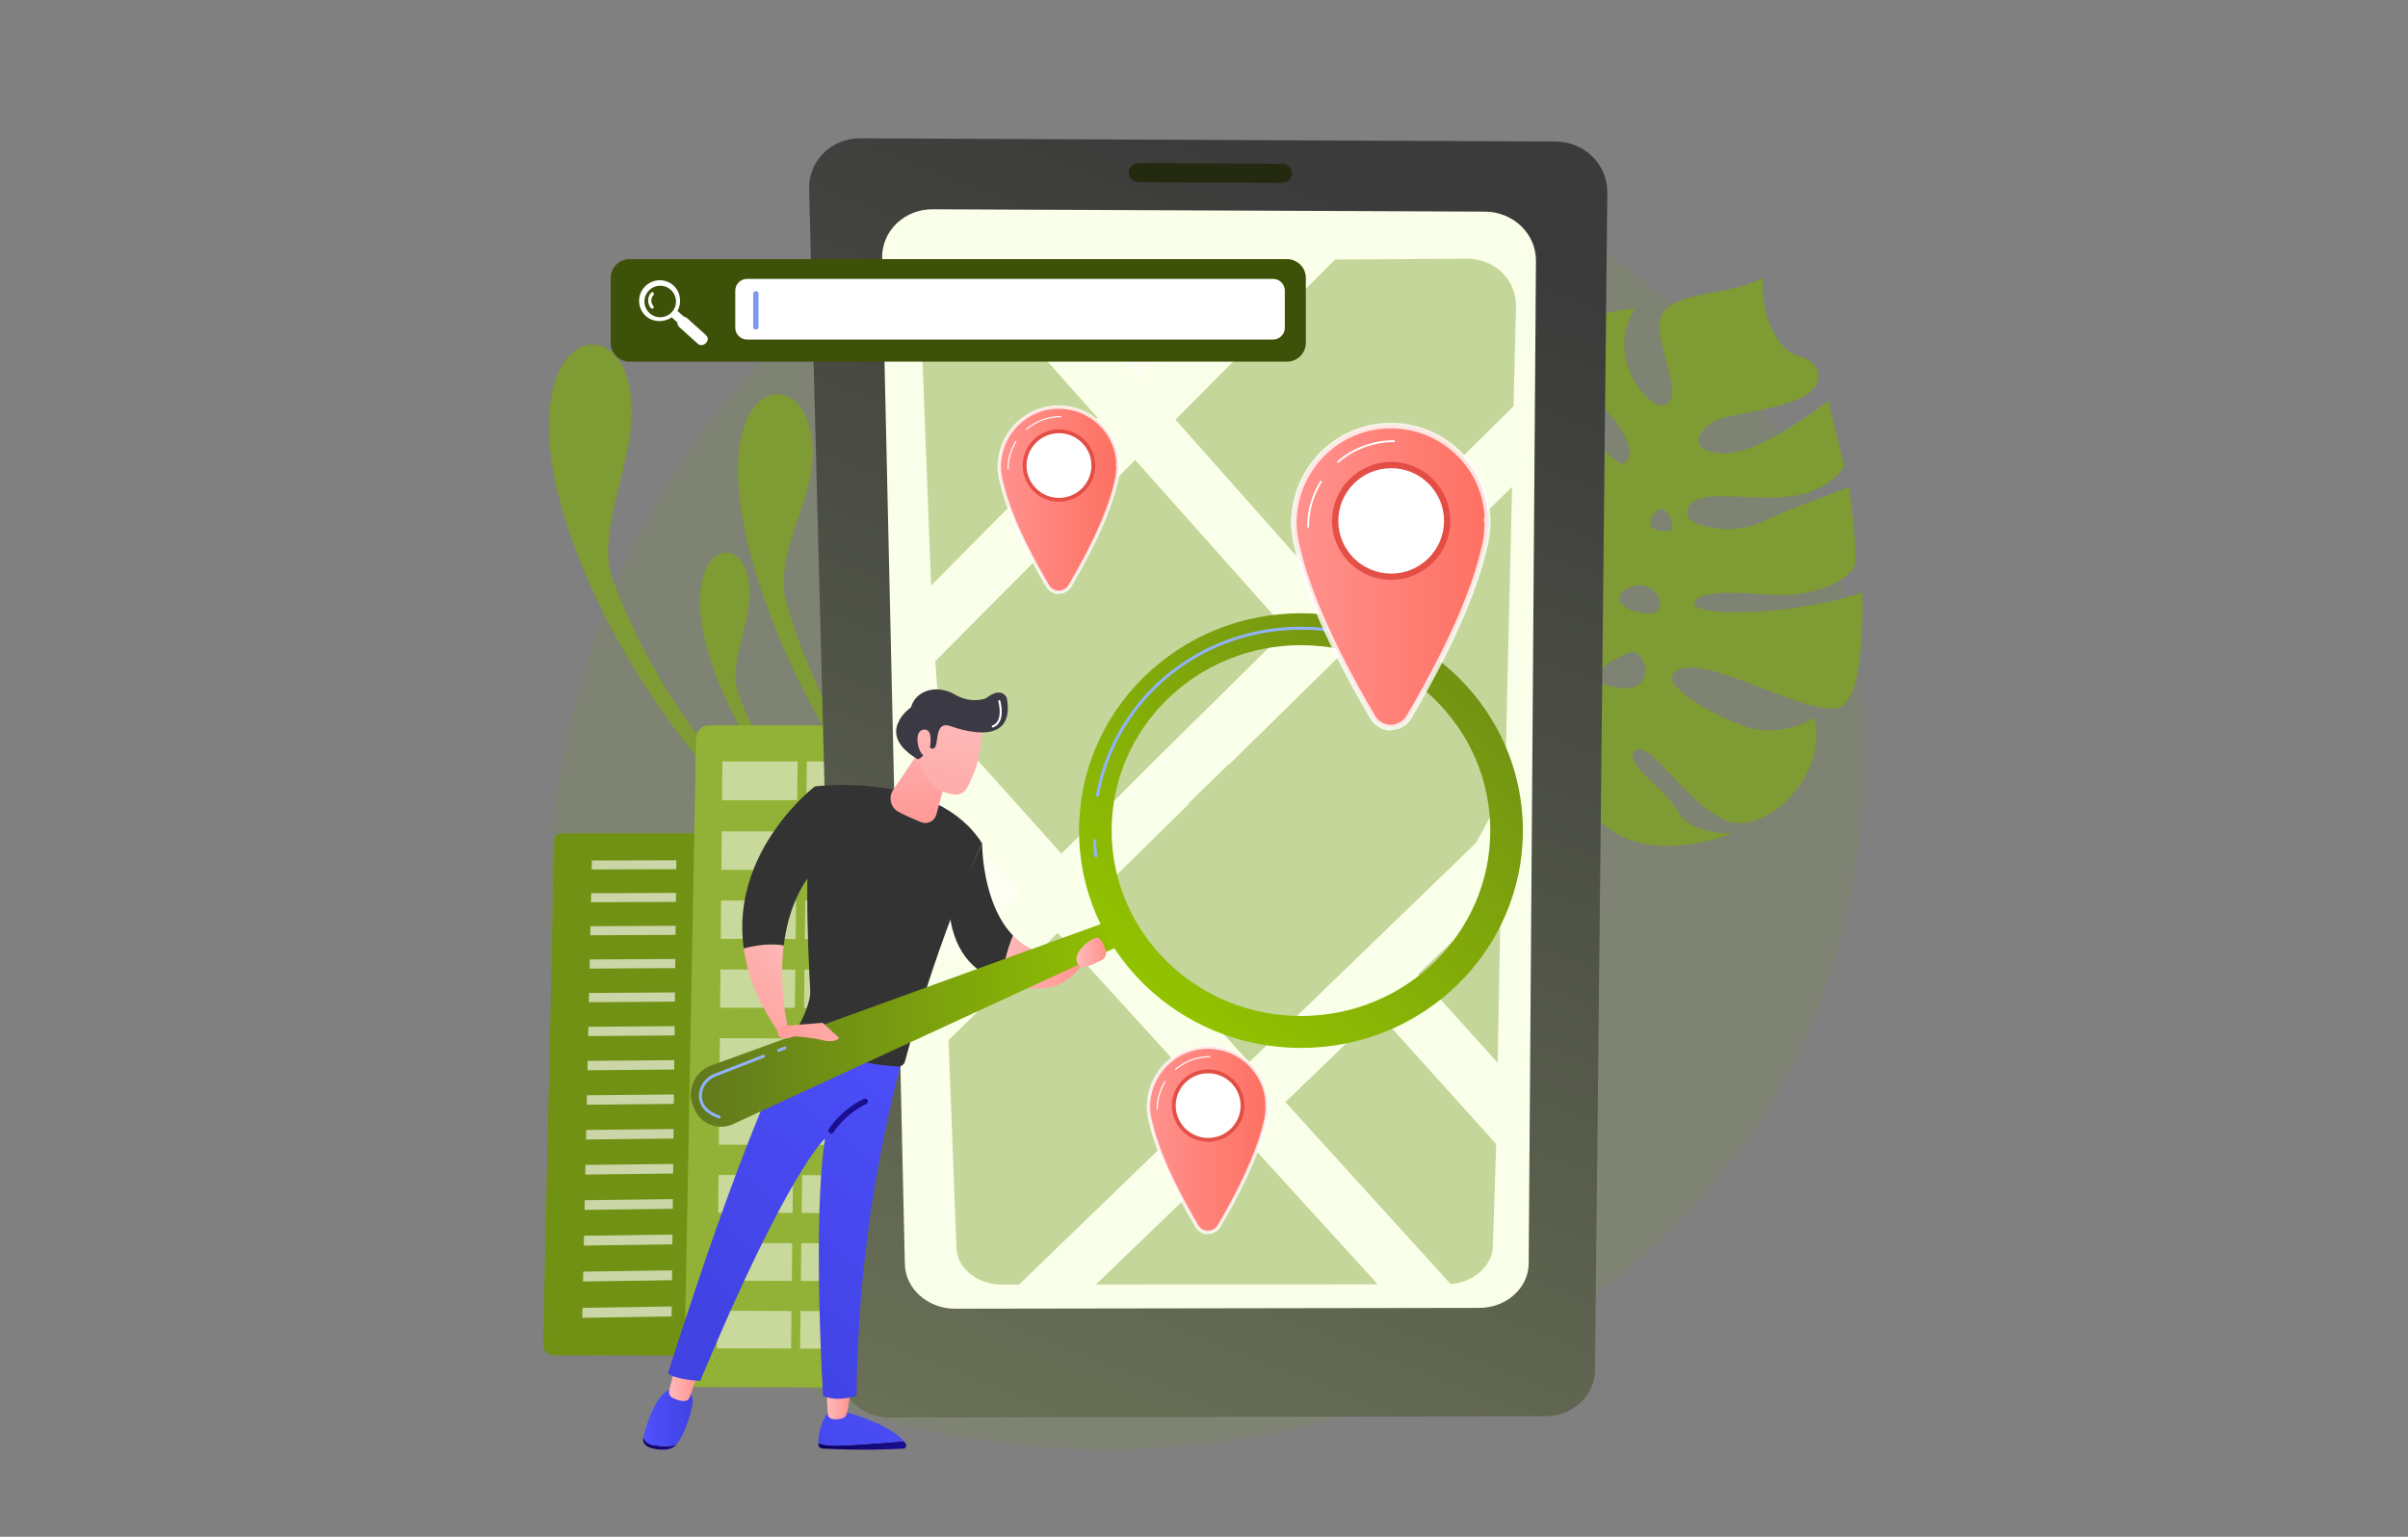 <svg width="470" height="300" viewBox="0 0 470 300" fill="none" xmlns="http://www.w3.org/2000/svg">
<rect x="0" y="0" width="470" height="300" fill="#808080" stroke="none"/>
<path d="M353.152 200.798C327.121 261.049 258.411 286.928 204.574 282.516C189.875 281.311 160.299 278.887 137.206 257.261C92.858 215.73 99.688 128.918 142.142 77.809C147.61 71.227 185.453 27.129 244.424 27.72C287.6 28.152 317.904 52.304 321.589 55.313C326.245 59.114 336.511 68.147 345.765 82.476C367.507 116.146 369.418 163.149 353.152 200.799V200.798Z" fill="#77961C" fill-opacity="0.12"/>
<path d="M108.191 163.926C108.207 163.229 108.881 162.667 109.708 162.667H159.86C160.698 162.667 161.588 163.245 161.588 163.952V262.703C161.588 263.231 161.233 263.737 160.79 264.109C160.347 264.481 159.694 264.69 159.069 264.689L108.368 264.572C107.737 264.57 107.12 264.356 106.679 263.975C106.238 263.595 105.989 263.079 106 262.548L108.191 163.926Z" fill="#719114"/>
<g opacity="0.63">
<g style="mix-blend-mode:overlay">
<path d="M136.992 169.665L153.398 169.617L153.393 167.886L137.004 167.929L136.992 169.665Z" fill="white"/>
</g>
<g style="mix-blend-mode:overlay">
<path d="M136.947 176.044L153.42 175.98L153.415 174.234L136.959 174.294L136.947 176.044Z" fill="white"/>
</g>
<g style="mix-blend-mode:overlay">
<path d="M136.902 182.475L153.444 182.396L153.437 180.636L136.915 180.711L136.902 182.475Z" fill="white"/>
</g>
<g style="mix-blend-mode:overlay">
<path d="M136.856 188.961L153.466 188.866L153.46 187.09L136.869 187.181L136.856 188.961Z" fill="white"/>
</g>
<g style="mix-blend-mode:overlay">
<path d="M136.811 195.5L153.489 195.388L153.483 193.599L136.823 193.705L136.811 195.5Z" fill="white"/>
</g>
<g style="mix-blend-mode:overlay">
<path d="M136.717 208.743L153.536 208.598L153.529 206.778L136.73 206.918L136.717 208.743Z" fill="white"/>
</g>
<g style="mix-blend-mode:overlay">
<path d="M136.573 229.03L153.607 228.833L153.601 226.967L136.587 227.159L136.573 229.03Z" fill="white"/>
</g>
<g style="mix-blend-mode:overlay">
<path d="M136.764 202.094L153.513 201.966L153.506 200.161L136.776 200.284L136.764 202.094Z" fill="white"/>
</g>
<g style="mix-blend-mode:overlay">
<path d="M136.669 215.448L153.56 215.287L153.553 213.451L136.682 213.608L136.669 215.448Z" fill="white"/>
</g>
<g style="mix-blend-mode:overlay">
<path d="M136.622 222.211L153.583 222.031L153.577 220.18L136.635 220.355L136.622 222.211Z" fill="white"/>
</g>
<g style="mix-blend-mode:overlay">
<path d="M136.525 235.908L153.632 235.693L153.625 233.811L136.539 234.02L136.525 235.908Z" fill="white"/>
</g>
<g style="mix-blend-mode:overlay">
<path d="M136.477 242.845L153.656 242.611L153.649 240.713L136.49 240.942L136.477 242.845Z" fill="white"/>
</g>
<g style="mix-blend-mode:overlay">
<path d="M136.427 249.842L153.681 249.591L153.674 247.675L136.44 247.922L136.427 249.842Z" fill="white"/>
</g>
<g style="mix-blend-mode:overlay">
<path d="M136.377 256.899L153.706 256.628L153.699 254.697L136.391 254.962L136.377 256.899Z" fill="white"/>
</g>
<g style="mix-blend-mode:overlay">
<path d="M115.483 169.728L131.991 169.68L132.01 167.942L115.519 167.986L115.483 169.728Z" fill="white"/>
</g>
<g style="mix-blend-mode:overlay">
<path d="M115.349 176.127L131.926 176.064L131.944 174.312L115.385 174.371L115.349 176.127Z" fill="white"/>
</g>
<g style="mix-blend-mode:overlay">
<path d="M115.214 182.58L131.86 182.5L131.878 180.733L115.251 180.81L115.214 182.58Z" fill="white"/>
</g>
<g style="mix-blend-mode:overlay">
<path d="M115.077 189.086L131.793 188.99L131.812 187.209L115.115 187.3L115.077 189.086Z" fill="white"/>
</g>
<g style="mix-blend-mode:overlay">
<path d="M114.94 195.646L131.726 195.534L131.745 193.739L114.978 193.846L114.94 195.646Z" fill="white"/>
</g>
<g style="mix-blend-mode:overlay">
<path d="M114.662 208.932L131.589 208.787L131.609 206.961L114.7 207.102L114.662 208.932Z" fill="white"/>
</g>
<g style="mix-blend-mode:overlay">
<path d="M114.236 229.289L131.381 229.09L131.401 227.217L114.276 227.411L114.236 229.289Z" fill="white"/>
</g>
<g style="mix-blend-mode:overlay">
<path d="M114.802 202.262L131.658 202.133L131.677 200.322L114.84 200.446L114.802 202.262Z" fill="white"/>
</g>
<g style="mix-blend-mode:overlay">
<path d="M114.522 215.661L131.521 215.498L131.54 213.656L114.56 213.815L114.522 215.661Z" fill="white"/>
</g>
<g style="mix-blend-mode:overlay">
<path d="M114.379 222.445L131.452 222.265L131.47 220.408L114.418 220.584L114.379 222.445Z" fill="white"/>
</g>
<g style="mix-blend-mode:overlay">
<path d="M114.092 236.19L131.31 235.973L131.33 234.084L114.132 234.296L114.092 236.19Z" fill="white"/>
</g>
<g style="mix-blend-mode:overlay">
<path d="M113.947 243.152L131.24 242.916L131.259 241.011L113.987 241.24L113.947 243.152Z" fill="white"/>
</g>
<g style="mix-blend-mode:overlay">
<path d="M113.8 250.172L131.167 249.919L131.187 247.998L113.84 248.245L113.8 250.172Z" fill="white"/>
</g>
<g style="mix-blend-mode:overlay">
<path d="M113.651 257.255L131.094 256.982L131.115 255.043L113.692 255.312L113.651 257.255Z" fill="white"/>
</g>
</g>
<path d="M206.648 202.823C206.648 202.823 142.682 175.136 115.364 114.574C91.612 61.918 127.208 54.868 122.934 85.181C121.674 94.116 116.739 105.115 119.552 112.934C132.232 148.182 164.858 179.042 206.648 202.823Z" fill="#7F9B33"/>
<path d="M225.382 210.092C225.382 210.092 170.393 175.434 149.633 118.195C131.582 68.429 163.439 68.161 157.967 93.85C156.353 101.423 151.377 110.185 153.426 117.458C162.663 150.24 189.775 182.493 225.382 210.091L225.382 210.092Z" fill="#7F9B33"/>
<path d="M196.239 189.1C196.239 189.1 157.915 172.512 141.549 136.227C127.318 104.679 148.645 100.455 146.084 118.616C145.329 123.97 142.372 130.559 144.058 135.244C151.655 156.362 171.202 174.851 196.24 189.1H196.239Z" fill="#7F9B33"/>
<path d="M135.861 144.099C135.887 142.727 137.001 141.6 138.367 141.6H189.988C191.371 141.6 192.731 142.787 192.731 144.177V268.42C192.731 269.088 192.347 269.73 191.876 270.202C191.404 270.674 190.706 270.938 190.04 270.937L136.068 270.79C135.396 270.788 134.739 270.515 134.269 270.033C133.799 269.551 133.535 268.885 133.547 268.21L135.861 144.1V144.099Z" fill="#91B236"/>
<g opacity="0.5">
<path d="M173.876 156.239L188.582 156.22L188.698 148.649H173.978L173.876 156.239Z" fill="white"/>
<path d="M157.393 156.236L172.084 156.216L172.184 148.649H157.479L157.393 156.236Z" fill="white"/>
<path d="M140.926 156.232L155.602 156.212L155.687 148.649H140.997L140.926 156.232Z" fill="white"/>
<path d="M173.693 169.829L188.373 169.838L188.489 162.317L173.794 162.311L173.693 169.829Z" fill="white"/>
<path d="M157.237 169.818L171.903 169.827L172.004 162.31L157.324 162.304L157.237 169.818Z" fill="white"/>
<path d="M140.8 169.807L155.45 169.816L155.535 162.303L140.87 162.296L140.8 169.807Z" fill="white"/>
<path d="M173.51 183.324L188.165 183.338L188.28 175.844L173.611 175.832L173.51 183.324Z" fill="white"/>
<path d="M157.083 183.307L171.723 183.323L171.823 175.831L157.17 175.819L157.083 183.307Z" fill="white"/>
<path d="M140.674 183.289L155.299 183.305L155.383 175.817L140.744 175.805L140.674 183.289Z" fill="white"/>
<path d="M173.328 196.772L187.956 196.793L188.072 189.324L173.429 189.307L173.328 196.772Z" fill="white"/>
<path d="M156.93 196.748L171.544 196.77L171.644 189.304L157.015 189.286L156.93 196.748Z" fill="white"/>
<path d="M140.549 196.725L155.149 196.746L155.232 189.284L140.619 189.266L140.549 196.725Z" fill="white"/>
<path d="M173.145 210.174L187.749 210.201L187.864 202.759L173.246 202.734L173.145 210.174Z" fill="white"/>
<path d="M156.776 210.143L171.365 210.17L171.465 202.731L156.862 202.707L156.776 210.143Z" fill="white"/>
<path d="M140.423 210.113L154.998 210.14L155.082 202.705L140.493 202.681L140.423 210.113Z" fill="white"/>
<path d="M172.964 223.531L187.542 223.564L187.657 216.146L173.065 216.117L172.964 223.531Z" fill="white"/>
<path d="M156.624 223.493L171.187 223.526L171.286 216.113L156.708 216.082L156.624 223.493Z" fill="white"/>
<path d="M140.298 223.456L154.848 223.489L154.931 216.079L140.368 216.049L140.298 223.456Z" fill="white"/>
<path d="M172.783 236.841L187.337 236.88L187.451 229.488L172.884 229.452L172.783 236.841Z" fill="white"/>
<path d="M156.471 236.797L171.01 236.836L171.108 229.448L156.556 229.412L156.471 236.797Z" fill="white"/>
<path d="M140.175 236.753L154.698 236.792L154.782 229.407L140.244 229.372L140.175 236.753Z" fill="white"/>
<path d="M172.603 250.105L187.131 250.149L187.245 242.783L172.703 242.742L172.603 250.105Z" fill="white"/>
<path d="M156.319 250.055L170.832 250.099L170.931 242.736L156.403 242.694L156.319 250.055Z" fill="white"/>
<path d="M140.051 250.004L154.549 250.049L154.632 242.69L140.12 242.648L140.051 250.004Z" fill="white"/>
<path d="M172.424 263.323L186.927 263.373L187.04 256.033L172.523 255.985L172.424 263.323Z" fill="white"/>
<path d="M156.167 263.267L170.657 263.317L170.754 255.979L156.251 255.932L156.167 263.267Z" fill="white"/>
<path d="M139.927 263.209L154.402 263.261L154.484 255.926L139.996 255.879L139.927 263.209Z" fill="white"/>
</g>
<path d="M330.188 98.286C334.632 93.974 352.5 101.902 359.967 91.096L356.846 78.236C356.846 78.236 343.932 88.61 336.578 88.486C329.224 88.363 330.951 83.941 335.023 82.078C339.095 80.215 352.025 79.857 354.59 74.973C354.59 74.973 356.594 71.09 351.126 69.528C345.659 67.966 343.233 58.322 344.276 54.105C344.276 54.105 342.209 55.605 335.933 56.799C329.657 57.993 323.255 58.746 323.89 64.466C324.524 70.185 328.219 77.076 325.207 78.955C322.196 80.835 312.845 69.693 319.201 60.158C319.201 60.158 309.074 61.298 307.072 63.766C305.071 66.234 305.432 72.488 311.791 78.446C318.149 84.405 319.272 89.034 317.014 90.445C314.756 91.855 298.914 71.821 304.616 64.359C304.616 64.359 288.102 73.711 286.87 75.777C285.637 77.843 291.91 87.024 297.803 91.063C303.696 95.101 305.379 102.035 304.254 104.546C303.129 107.056 299.377 98.739 295.854 96.13C292.331 93.522 283.597 77.772 283.597 77.772C283.597 77.772 283.636 80.317 278.535 84.3C273.433 88.285 267.367 97.82 270.344 100.56C273.321 103.3 289.948 113.472 293.719 118.295C297.491 123.118 299.491 127.79 296.062 126.761C292.634 125.731 287.673 119.576 282.811 116.211C277.949 112.847 264.378 105.747 264.545 101.671C264.545 101.671 254.029 115.496 262.092 129.668C262.092 129.668 269.951 133.476 278.136 132.671C286.321 131.866 289.794 131.892 291.001 134.484C292.208 137.075 286.551 137.576 281.438 137.946C276.326 138.315 264.456 139.414 261.757 136.626C261.757 136.626 275.142 157.249 290.597 150.679C305.09 144.518 305.757 142.118 305.784 141.844C305.758 142.871 305.225 173.956 338.305 162.703C338.305 162.703 330.038 163.166 327.411 158.294C324.784 153.423 316.139 148.761 319.339 146.462C322.538 144.164 332.037 161.879 340.411 160.662C348.785 159.445 356.46 149.077 354.092 140.071C354.092 140.071 347.778 144.581 339.812 141.52C331.845 138.459 321.939 132.174 328.461 130.47C334.983 128.766 354.11 140.464 359.236 137.987C364.361 135.509 363.455 115.551 363.455 115.551C363.455 115.551 360.872 117.039 350.923 118.576C340.974 120.113 329.344 119.817 330.784 117.418C332.225 115.019 339.803 115.747 346.601 116.142C353.399 116.536 361.68 113.45 362.074 109.863C362.467 106.276 360.935 95.087 360.935 95.087C360.935 95.087 348.594 99.58 343.207 102.157C337.82 104.734 325.742 102.595 330.187 98.285L330.188 98.286ZM315.81 134.253C307.723 133.026 313.46 129.18 317.894 127.416C321.261 126.076 323.896 135.479 315.81 134.253ZM321.23 119.726C315.862 119.037 314.778 116.459 317.415 115.017C323.475 111.703 326.598 120.415 321.23 119.726ZM325.151 103.728C322.216 103.542 321.147 102.707 323.089 100C325.033 97.293 328.085 103.915 325.151 103.728Z" fill="#7F9B33"/>
<path d="M311.318 267.609C311.266 272.494 306.938 276.456 301.648 276.467L173.764 276.737C168.436 276.748 164.012 272.789 163.886 267.884L157.927 36.907C157.785 31.415 162.257 26.974 167.915 27L303.661 27.629C309.275 27.655 313.779 32.12 313.722 37.588L311.318 267.609Z" fill="url(#paint0_linear_1826_11145)"/>
<path d="M299.791 50.918C299.829 45.64 295.364 41.334 289.816 41.31L182.075 40.85C176.493 40.826 172.064 45.11 172.183 50.407L176.613 246.792C176.722 251.603 181.108 255.487 186.41 255.479L288.769 255.321C294.04 255.312 298.34 251.427 298.374 246.633L299.791 50.917V50.918Z" fill="#FAFFE9"/>
<path d="M252.179 33.837C252.182 34.86 251.333 35.686 250.282 35.682L222.243 35.558C221.19 35.554 220.327 34.719 220.314 33.695C220.301 32.669 221.145 31.84 222.199 31.846L250.27 31.973C251.321 31.977 252.177 32.813 252.179 33.838V33.837Z" fill="#232A10"/>
<path d="M276.769 190.216L292.921 174.666L292.322 207.473L276.803 190.253L276.769 190.216Z" fill="#C4D69A"/>
<path d="M268.968 197.729L291.796 223.076L292.028 223.336L291.37 243.421C291.318 245.348 290.254 247.202 288.57 248.572C287.086 249.777 285.159 250.517 283.142 250.675L250.886 215.144L268.968 197.73V197.729Z" fill="#C4D69A"/>
<path d="M288.11 164.529L269.672 182.351L261.894 189.872L243.811 207.353L214.08 174.61L214.084 174.605L232.098 156.898L232.045 156.898L231.947 156.847V156.844L239.798 149.219L239.872 149.227L239.891 149.234L239.904 149.227L239.916 149.219L258.363 131.103L295.126 95.052L293.738 154.192L288.11 164.529Z" fill="#C4D69A"/>
<path d="M268.917 250.716L213.899 250.755L243.224 222.518L268.917 250.716Z" fill="#C4D69A"/>
<path d="M236.154 214.756L198.904 250.766L195.5 250.769C193.232 250.771 191.034 250.028 189.385 248.697C187.729 247.365 186.757 245.554 186.687 243.661L185.138 203.058L206.429 182.127L236.154 214.757V214.756Z" fill="#C4D69A"/>
<path opacity="0.42" d="M199.243 174.228L184.615 188.681L183.426 156.883L199.229 174.228H199.243Z" fill="white"/>
<path d="M258.991 115.252L229.428 81.915L260.576 50.665L286.285 50.504C291.759 50.47 296.035 54.671 295.901 59.924L295.412 79.309L258.99 115.251L258.991 115.252Z" fill="#C4D69A"/>
<path opacity="0.42" d="M202.036 51.029L244.807 50.763L222.095 73.643L202.036 51.029Z" fill="white"/>
<path d="M221.573 89.797L251.131 123.008L232.706 141.193L224.952 148.847L207.172 166.651L183.35 140.076V140.073L182.563 129.185L182.499 129.124L221.573 89.797Z" fill="#C4D69A"/>
<path d="M187.325 51.315L214.236 81.558L181.742 114.286L179.697 60.811C179.517 56.166 182.799 52.245 187.324 51.315H187.325Z" fill="#C4D69A"/>
<path d="M251.193 50.587H122.887C120.852 50.587 119.203 52.233 119.203 54.262V66.931C119.203 68.961 120.852 70.606 122.887 70.606H251.193C253.228 70.606 254.877 68.961 254.877 66.931V54.262C254.877 52.233 253.228 50.587 251.193 50.587Z" fill="#3E5109"/>
<path d="M131.446 55.729C129.809 54.253 127.263 54.403 125.783 56.036C124.304 57.67 124.411 60.214 126.048 61.689C127.491 62.988 129.704 62.954 131.1 61.946L132.204 62.94C132.217 63.235 132.301 63.593 132.552 63.82L136.228 67.132C136.694 67.551 137.393 67.403 137.813 66.938L137.837 66.912C138.257 66.448 138.247 65.836 137.782 65.416L134.106 62.104C133.855 61.877 133.489 61.831 133.334 61.692L132.231 60.697C133.095 59.21 132.889 57.029 131.446 55.729ZM126.797 61.139C125.534 60.001 125.435 58.058 126.576 56.798C127.717 55.539 129.665 55.441 130.928 56.578C132.191 57.716 132.289 59.66 131.149 60.919C130.008 62.179 128.059 62.277 126.797 61.139Z" fill="white"/>
<path d="M127.514 60.153C127.505 60.163 127.494 60.173 127.483 60.182C127.35 60.295 127.15 60.278 127.038 60.145C126.302 59.276 126.324 57.984 127.089 57.14C127.206 57.011 127.406 57.001 127.535 57.118C127.665 57.235 127.675 57.434 127.558 57.563C127.004 58.175 126.987 59.11 127.521 59.739C127.624 59.86 127.618 60.038 127.514 60.154V60.153Z" fill="white"/>
<path d="M248.47 54.441H145.817C144.543 54.441 143.511 55.471 143.511 56.741V63.985C143.511 65.255 144.543 66.285 145.817 66.285H248.47C249.743 66.285 250.776 65.255 250.776 63.985V56.741C250.776 55.471 249.743 54.441 248.47 54.441Z" fill="white"/>
<path d="M147.567 56.843H147.491C147.223 56.843 147.006 57.06 147.006 57.327V63.867C147.006 64.134 147.223 64.35 147.491 64.35H147.567C147.834 64.35 148.051 64.134 148.051 63.867V57.327C148.051 57.06 147.834 56.843 147.567 56.843Z" fill="#7D97F4"/>
<path d="M214.869 99.109C219.404 94.585 219.404 87.251 214.869 82.727C210.334 78.204 202.981 78.204 198.446 82.727C193.911 87.251 193.911 94.585 198.446 99.109C202.981 103.632 210.334 103.632 214.869 99.109Z" fill="url(#paint1_linear_1826_11145)"/>
<path d="M218.249 90.297H195.045C195.045 90.297 194.12 96.726 204.485 114.336C204.937 115.105 205.763 115.563 206.657 115.564C207.55 115.564 208.377 115.113 208.829 114.344C219.193 96.734 218.249 90.297 218.249 90.297Z" fill="url(#paint2_linear_1826_11145)"/>
<path opacity="0.8" d="M206.653 115.939V116.004H206.657C205.646 116.004 204.703 115.449 204.194 114.587C198.136 104.294 195.917 97.784 195.121 94.143C194.894 93.305 194.764 92.484 194.723 91.642C194.653 90.781 194.706 90.418 194.712 90.38L194.743 90.194C195.211 83.972 200.403 79.129 206.658 79.129C212.913 79.129 218.233 84.04 218.588 90.312C218.597 90.394 218.614 90.602 218.607 90.95V90.993C218.607 92.131 218.446 93.258 218.129 94.343C217.306 97.981 215.073 104.426 209.118 114.546C208.607 115.415 207.698 115.94 206.653 115.94V115.939ZM195.362 90.818C195.359 90.991 195.365 91.239 195.395 91.613C195.434 92.409 195.557 93.178 195.773 93.972L195.777 93.985C196.56 97.578 198.757 104.005 204.775 114.229C205.162 114.887 205.881 115.296 206.654 115.296L206.652 115.631V115.295C207.349 115.295 208.145 114.883 208.535 114.219C214.453 104.165 216.661 97.774 217.471 94.184L217.477 94.164C217.778 93.137 217.864 92.071 217.864 90.993L217.796 90.946V90.942C217.796 90.607 217.853 90.425 217.847 90.378L217.88 90.358C217.55 84.438 212.622 79.801 206.639 79.801C200.656 79.801 195.731 84.504 195.391 90.476L195.381 90.818H195.36H195.362Z" fill="white"/>
<path d="M211.438 95.61C214.056 92.998 214.056 88.763 211.438 86.151C208.819 83.539 204.573 83.539 201.955 86.151C199.336 88.763 199.336 92.998 201.955 95.61C204.573 98.222 208.819 98.222 211.438 95.61Z" fill="white"/>
<path d="M206.696 97.942C202.793 97.942 199.616 94.774 199.616 90.88C199.616 86.985 202.792 83.817 206.696 83.817C210.601 83.817 213.776 86.985 213.776 90.88C213.776 94.774 210.601 97.942 206.696 97.942ZM206.696 84.566C203.206 84.566 200.365 87.398 200.365 90.881C200.365 94.363 203.205 97.196 206.696 97.196C210.187 97.196 213.027 94.363 213.027 90.881C213.027 87.398 210.187 84.566 206.696 84.566Z" fill="url(#paint3_linear_1826_11145)"/>
<path d="M200.335 83.917C200.303 83.917 200.272 83.904 200.249 83.878C200.209 83.831 200.214 83.76 200.261 83.72C202.145 82.106 204.552 81.218 207.038 81.218C207.101 81.218 207.151 81.268 207.151 81.33C207.151 81.392 207.101 81.442 207.038 81.442C204.606 81.442 202.251 82.312 200.408 83.891C200.387 83.909 200.361 83.918 200.335 83.918V83.917Z" fill="white"/>
<path d="M196.744 91.71C196.682 91.71 196.631 91.659 196.631 91.597C196.631 89.66 197.169 87.771 198.188 86.133C198.221 86.08 198.29 86.064 198.343 86.097C198.396 86.129 198.411 86.199 198.379 86.251C197.382 87.853 196.856 89.702 196.856 91.597C196.856 91.659 196.805 91.71 196.743 91.71H196.744Z" fill="white"/>
<path d="M243.987 224.06C248.522 219.536 248.522 212.202 243.987 207.678C239.452 203.155 232.099 203.155 227.564 207.678C223.028 212.202 223.028 219.536 227.564 224.06C232.099 228.583 239.452 228.583 243.987 224.06Z" fill="url(#paint4_linear_1826_11145)"/>
<path d="M247.367 215.248H224.163C224.163 215.248 223.238 221.677 233.603 239.287C234.055 240.055 234.881 240.514 235.775 240.515C236.668 240.515 237.495 240.064 237.948 239.295C248.311 221.684 247.367 215.248 247.367 215.248Z" fill="url(#paint5_linear_1826_11145)"/>
<path opacity="0.8" d="M235.77 240.891V240.956H235.774C234.763 240.956 233.82 240.401 233.312 239.538C227.253 229.245 225.034 222.736 224.238 219.095C224.011 218.257 223.881 217.435 223.84 216.594C223.77 215.732 223.823 215.369 223.83 215.331L223.86 215.146C224.328 208.923 229.52 204.081 235.776 204.081C242.032 204.081 247.351 208.992 247.706 215.263C247.715 215.345 247.732 215.554 247.725 215.902V215.945C247.725 217.083 247.564 218.209 247.247 219.294C246.425 222.933 244.191 229.378 238.236 239.498C237.725 240.366 236.816 240.892 235.771 240.892L235.77 240.891ZM224.479 215.769C224.476 215.943 224.482 216.191 224.513 216.565C224.551 217.361 224.675 218.13 224.89 218.924L224.894 218.937C225.678 222.53 227.875 228.957 233.892 239.181C234.279 239.839 234.998 240.248 235.771 240.248L235.769 240.584V240.248C236.466 240.248 237.262 239.835 237.653 239.172C243.57 229.117 245.778 222.727 246.588 219.137L246.594 219.116C246.895 218.09 246.981 217.023 246.981 215.946L246.913 215.898V215.895C246.913 215.56 246.97 215.378 246.964 215.33L246.997 215.311C246.667 209.391 241.739 204.754 235.756 204.754C229.773 204.754 224.849 209.457 224.508 215.429L224.499 215.77H224.477L224.479 215.769Z" fill="white"/>
<path d="M240.554 220.56C243.172 217.948 243.172 213.714 240.554 211.102C237.935 208.49 233.69 208.49 231.071 211.102C228.452 213.714 228.452 217.948 231.071 220.56C233.69 223.172 237.935 223.172 240.554 220.56Z" fill="white"/>
<path d="M235.813 222.894C231.909 222.894 228.732 219.726 228.732 215.831C228.732 211.937 231.908 208.769 235.813 208.769C239.717 208.769 242.893 211.937 242.893 215.831C242.893 219.726 239.717 222.894 235.813 222.894ZM235.813 209.517C232.322 209.517 229.481 212.35 229.481 215.832C229.481 219.315 232.321 222.147 235.813 222.147C239.304 222.147 242.144 219.315 242.144 215.832C242.144 212.35 239.304 209.517 235.813 209.517Z" fill="url(#paint6_linear_1826_11145)"/>
<path d="M229.452 208.868C229.42 208.868 229.389 208.855 229.366 208.829C229.326 208.781 229.331 208.711 229.379 208.671C231.262 207.057 233.669 206.168 236.155 206.168C236.218 206.168 236.268 206.219 236.268 206.281C236.268 206.343 236.218 206.393 236.155 206.393C233.723 206.393 231.368 207.263 229.526 208.842C229.504 208.86 229.478 208.868 229.452 208.868V208.868Z" fill="white"/>
<path d="M225.861 216.661C225.799 216.661 225.749 216.611 225.749 216.548C225.749 214.611 226.287 212.722 227.305 211.084C227.338 211.031 227.408 211.016 227.46 211.048C227.513 211.081 227.529 211.15 227.496 211.202C226.499 212.804 225.973 214.653 225.973 216.548C225.973 216.611 225.923 216.661 225.86 216.661H225.861Z" fill="white"/>
<path d="M176.41 281.344C173.469 281.598 168.366 282.01 164.344 282.186C161.925 282.292 160.533 282.056 159.731 281.736C159.732 281.826 159.735 281.911 159.738 281.99C159.757 282.413 160.101 282.75 160.529 282.775C168.131 283.198 174.176 282.921 176.329 282.79C176.773 282.763 177.039 282.281 176.812 281.902C176.698 281.713 176.559 281.527 176.411 281.344H176.41Z" fill="url(#paint7_linear_1826_11145)"/>
<path d="M164.344 282.186C168.366 282.01 173.469 281.598 176.41 281.344C173.519 277.807 164.344 275.423 164.344 275.423H161.752C159.97 277.985 159.711 280.426 159.731 281.736C160.533 282.056 161.925 282.293 164.344 282.186Z" fill="url(#paint8_linear_1826_11145)"/>
<path d="M161.316 271.203L161.559 275.989C161.585 276.507 161.974 276.943 162.495 277.018C163.012 277.092 163.706 277.101 164.442 276.857C164.894 276.707 165.23 276.326 165.313 275.863L166.152 271.204H161.317L161.316 271.203Z" fill="url(#paint9_linear_1826_11145)"/>
<path d="M127.657 282.15C126.382 281.973 125.805 281.312 125.563 280.606C125.561 280.612 125.56 280.619 125.558 280.625C125.37 281.37 125.806 282.142 126.675 282.509C127.725 282.952 128.875 283.028 129.767 282.991C130.724 282.952 131.603 282.557 132.085 281.925L132.092 281.916C131.132 282.39 129.784 282.446 127.657 282.149V282.15Z" fill="url(#paint10_linear_1826_11145)"/>
<path d="M133.668 271.172H131.53C128.275 271.105 126.231 277.954 125.562 280.607C125.804 281.313 126.381 281.974 127.656 282.151C129.782 282.447 131.13 282.391 132.091 281.917C133.85 279.609 134.722 276.228 135.141 274.255C135.617 272.011 133.667 271.173 133.667 271.173L133.668 271.172Z" fill="url(#paint11_linear_1826_11145)"/>
<path d="M131.806 266.729L130.619 271.437C130.474 272.014 130.751 272.611 131.286 272.884C131.949 273.224 132.884 273.581 133.743 273.478C134.147 273.429 134.483 273.145 134.616 272.766L136.358 267.812L131.805 266.727L131.806 266.729Z" fill="url(#paint12_linear_1826_11145)"/>
<path d="M130.39 268.089C131.866 269.396 136.669 269.568 136.669 269.568C153.968 228.155 161.044 222.271 161.044 222.271C158.546 237.902 160.641 272.508 160.641 272.508C163.496 273.765 167.176 272.508 167.176 272.508C167.408 246.917 171.351 224.6 176.009 207.006C164.317 206.744 158.1 202.753 156.069 201.151C146.323 216.824 130.389 268.089 130.389 268.089H130.39Z" fill="url(#paint13_linear_1826_11145)"/>
<path d="M159.039 153.525C156.826 164.536 157.619 184.243 158.14 193.232C158.286 195.758 156.518 199.261 155.089 201.65C154.865 202.025 155.003 202.505 155.392 202.705C157.785 203.932 165.891 207.733 175.286 208.206C175.912 208.237 176.471 207.811 176.634 207.207C183.603 181.252 191.698 164.667 191.698 164.667C182.761 150.433 159.039 153.525 159.039 153.525Z" fill="#333333"/>
<path d="M162.225 221.291C162.126 221.291 162.026 221.265 161.937 221.21C161.676 221.05 161.594 220.711 161.752 220.452C161.845 220.298 164.083 216.692 168.611 214.512C168.886 214.38 169.217 214.495 169.351 214.769C169.484 215.044 169.368 215.375 169.092 215.507C164.87 217.539 162.719 220.992 162.697 221.026C162.593 221.197 162.411 221.291 162.224 221.291H162.225Z" fill="url(#paint14_linear_1826_11145)"/>
<path d="M145.159 185.125C145.87 190.254 147.97 195.849 152.171 201.792L153.768 200.493C153.768 200.493 151.924 193.032 152.972 184.564C150.381 184.06 147.319 184.58 145.158 185.125H145.159Z" fill="url(#paint15_linear_1826_11145)"/>
<path d="M161.512 167.111L159.04 153.525C159.04 153.525 142.524 166.118 145.159 185.125C147.32 184.58 150.381 184.06 152.973 184.565C153.728 178.465 155.983 171.843 161.513 167.111H161.512Z" fill="#333333"/>
<path d="M191.699 164.667L185.324 178.361C186.355 186.629 190.807 190.203 195.608 191.575C195.907 187.807 196.862 184.762 197.749 182.657C191.614 176.339 191.699 164.667 191.699 164.667Z" fill="#333333"/>
<path d="M197.749 182.657C196.862 184.763 195.908 187.808 195.608 191.575C208.417 196.532 211.806 186.918 211.806 186.918L209.439 186.502C204.093 187.063 200.359 185.344 197.749 182.657Z" fill="url(#paint16_linear_1826_11145)"/>
<path d="M185.825 147.761L182.748 159.045C182.402 160.313 181.027 160.993 179.805 160.506C178.485 159.98 176.81 159.261 175.369 158.486C173.83 157.657 173.349 155.683 174.323 154.234L180.721 144.717L185.826 147.761H185.825Z" fill="url(#paint17_linear_1826_11145)"/>
<path d="M217.677 179.367L138.815 207.997C135.508 209.198 133.927 212.954 135.384 216.15L135.623 216.674C136.912 219.502 140.262 220.742 143.089 219.438L219.663 184.104L217.677 179.367Z" fill="url(#paint18_linear_1826_11145)"/>
<path d="M253.925 119.717C230.001 119.717 210.606 138.713 210.606 162.146C210.606 185.579 230 204.575 253.925 204.575C277.849 204.575 297.243 185.579 297.243 162.146C297.243 138.713 277.849 119.717 253.925 119.717ZM253.925 198.341C233.514 198.341 216.97 182.136 216.97 162.145C216.97 142.155 233.515 125.949 253.925 125.949C274.334 125.949 290.879 142.155 290.879 162.145C290.879 182.136 274.334 198.341 253.925 198.341Z" fill="url(#paint19_linear_1826_11145)"/>
<path d="M213.9 167.402C213.756 167.402 213.63 167.295 213.612 167.148C213.483 166.143 213.392 165.119 213.342 164.106C213.333 163.945 213.457 163.81 213.618 163.801C213.775 163.788 213.915 163.917 213.922 164.077C213.973 165.076 214.062 166.084 214.188 167.074C214.209 167.233 214.095 167.378 213.936 167.399C213.924 167.401 213.911 167.401 213.899 167.401L213.9 167.402ZM214.198 155.538C214.181 155.538 214.163 155.536 214.146 155.533C213.987 155.504 213.882 155.354 213.91 155.196C214.401 152.468 215.187 149.784 216.247 147.22C222.491 132.108 237.28 122.344 253.924 122.344C261.684 122.344 269.228 124.495 275.742 128.563C275.877 128.648 275.919 128.827 275.834 128.963C275.749 129.098 275.57 129.14 275.433 129.055C269.013 125.044 261.575 122.924 253.925 122.924C237.518 122.924 222.94 132.547 216.786 147.44C215.742 149.966 214.966 152.61 214.483 155.298C214.458 155.439 214.336 155.538 214.198 155.538Z" fill="#91B3FA"/>
<path d="M153.109 200.268L160.565 199.662L163.793 202.63C163.793 202.63 163.03 203.683 160.642 203.077C158.254 202.472 154.982 202.324 154.982 202.324C154.982 202.324 151.686 203.806 151.646 201.033L153.11 200.267L153.109 200.268Z" fill="url(#paint20_linear_1826_11145)"/>
<path d="M210.856 188.677C211.501 189.179 213.71 188.13 215.061 187.405C215.72 187.052 216.039 186.283 215.813 185.572C215.487 184.549 214.946 183.229 214.278 183.062C213.169 182.785 208.199 186.606 210.856 188.677Z" fill="url(#paint21_linear_1826_11145)"/>
<path d="M140.371 218.337C140.34 218.337 140.308 218.331 140.276 218.321C137.194 217.258 136.479 215.443 136.421 214.107C136.336 212.155 137.566 210.344 139.48 209.598L148.949 205.915C149.099 205.857 149.267 205.931 149.326 206.081C149.384 206.23 149.31 206.398 149.16 206.457L139.691 210.14C138.009 210.794 136.928 212.378 137.003 214.082C137.075 215.763 138.24 217.005 140.466 217.773C140.619 217.825 140.699 217.991 140.647 218.142C140.605 218.262 140.492 218.337 140.371 218.337Z" fill="#91B3FA"/>
<path d="M151.973 205.341C151.857 205.341 151.747 205.272 151.702 205.157C151.644 205.007 151.718 204.839 151.868 204.781L153.095 204.304C153.246 204.245 153.414 204.319 153.472 204.469C153.531 204.618 153.456 204.786 153.306 204.845L152.079 205.322C152.045 205.336 152.008 205.341 151.973 205.341Z" fill="#91B3FA"/>
<path d="M191.912 141.164C191.912 141.164 191.449 147.829 190.137 150.784C188.825 153.739 188.478 155.913 184.926 154.836C181.373 153.76 179.476 150.709 179.453 147.089C179.453 147.089 179.38 141.492 180.825 139.951C182.271 138.409 191.912 141.164 191.912 141.164Z" fill="url(#paint22_linear_1826_11145)"/>
<path d="M181.137 145.648C181.137 145.648 182.391 147.051 182.75 145.192C183.109 143.332 183.023 140.875 185.576 141.77C188.128 142.666 198.261 145.806 196.505 136.215C196.505 136.215 195.533 133.862 192.455 136.318C192.455 136.318 189.675 137.519 186.296 135.551C182.917 133.582 178.759 134.686 177.814 138.076C177.814 138.076 170.488 143.131 179.133 148.219C179.133 148.219 180.317 148.072 181.136 145.648H181.137Z" fill="#3A3944"/>
<path d="M181.45 146.173C181.45 146.173 182.347 142.221 180.308 142.421C178.27 142.62 179.102 146.747 180.271 147.506L181.45 146.173Z" fill="url(#paint23_linear_1826_11145)"/>
<path d="M193.676 142.003C193.723 142.027 193.78 142.031 193.834 142.011C196.429 141.031 195.285 136.978 195.236 136.807C195.205 136.701 195.095 136.642 194.99 136.675C194.885 136.708 194.824 136.821 194.855 136.927C194.866 136.965 195.945 140.789 193.702 141.636C193.599 141.675 193.545 141.791 193.581 141.894C193.599 141.943 193.633 141.981 193.676 142.003Z" fill="white"/>
<path d="M284.856 115.097C292.247 107.724 292.247 95.771 284.856 88.398C277.465 81.026 265.481 81.026 258.089 88.398C250.698 95.771 250.698 107.724 258.089 115.097C265.481 122.469 277.465 122.469 284.856 115.097Z" fill="url(#paint24_linear_1826_11145)"/>
<path d="M290.365 100.735H252.546C252.546 100.735 251.039 111.214 267.931 139.915C268.668 141.167 270.014 141.915 271.471 141.916C272.926 141.916 274.275 141.181 275.012 139.929C291.902 111.225 290.365 100.735 290.365 100.735Z" fill="url(#paint25_linear_1826_11145)"/>
<path opacity="0.8" d="M271.464 142.527V142.633H271.47C269.823 142.633 268.285 141.729 267.457 140.323C257.583 123.547 253.965 112.939 252.669 107.003C252.299 105.638 252.087 104.299 252.02 102.927C251.906 101.523 251.993 100.931 252.004 100.869L252.053 100.567C252.816 90.426 261.277 82.534 271.472 82.534C281.667 82.534 290.339 90.539 290.916 100.759C290.931 100.893 290.958 101.233 290.948 101.8V101.87C290.948 103.724 290.686 105.561 290.168 107.329C288.827 113.26 285.187 123.763 275.481 140.256C274.649 141.672 273.167 142.527 271.464 142.527ZM253.063 101.585C253.059 101.868 253.067 102.272 253.117 102.88V102.878C253.182 104.179 253.383 105.43 253.734 106.726L253.741 106.747C255.017 112.602 258.598 123.077 268.406 139.741C269.038 140.814 270.208 141.479 271.467 141.479L271.465 142.026V141.478C272.601 141.478 273.899 140.806 274.535 139.723C284.178 123.336 287.778 112.921 289.099 107.07L289.109 107.037C289.6 105.363 289.741 103.625 289.741 101.87L289.63 101.792V101.786C289.63 101.239 289.723 100.944 289.714 100.866L289.766 100.835C289.229 91.186 281.197 83.629 271.446 83.629C261.695 83.629 253.669 91.293 253.115 101.026L253.099 101.584H253.063V101.585Z" fill="white"/>
<path d="M279.262 109.394C283.53 105.137 283.53 98.235 279.262 93.978C274.994 89.721 268.074 89.721 263.806 93.978C259.538 98.235 259.538 105.137 263.806 109.394C268.074 113.652 274.994 113.652 279.262 109.394Z" fill="white"/>
<path d="M271.534 113.196C265.171 113.196 259.995 108.033 259.995 101.686C259.995 95.339 265.171 90.176 271.534 90.176C277.897 90.176 283.073 95.339 283.073 101.686C283.073 108.033 277.897 113.196 271.534 113.196ZM271.534 91.394C265.845 91.394 261.216 96.011 261.216 101.686C261.216 107.361 265.845 111.977 271.534 111.977C277.223 111.977 281.853 107.361 281.853 101.686C281.853 96.011 277.224 91.394 271.534 91.394Z" fill="url(#paint26_linear_1826_11145)"/>
<path d="M261.167 90.336C261.116 90.336 261.065 90.315 261.029 90.272C260.962 90.196 260.972 90.08 261.048 90.014C264.118 87.384 268.041 85.936 272.092 85.936C272.194 85.936 272.276 86.018 272.276 86.119C272.276 86.22 272.194 86.302 272.092 86.302C268.127 86.302 264.29 87.719 261.286 90.292C261.252 90.322 261.209 90.336 261.167 90.336Z" fill="white"/>
<path d="M255.315 103.037C255.213 103.037 255.131 102.956 255.131 102.854C255.131 99.698 256.009 96.618 257.669 93.949C257.722 93.863 257.835 93.837 257.921 93.889C258.007 93.942 258.034 94.056 257.981 94.141C256.357 96.752 255.498 99.765 255.498 102.854C255.498 102.955 255.416 103.036 255.315 103.036V103.037Z" fill="white"/>
<defs>
<linearGradient id="paint0_linear_1826_11145" x1="49.122" y1="626.664" x2="275.75" y2="43.753" gradientUnits="userSpaceOnUse">
<stop stop-color="#ADBE7E"/>
<stop offset="1" stop-color="#3B3B3B"/>
</linearGradient>
<linearGradient id="paint1_linear_1826_11145" x1="195.045" y1="90.918" x2="218.27" y2="90.918" gradientUnits="userSpaceOnUse">
<stop stop-color="#FF928E"/>
<stop offset="1" stop-color="#FE7062"/>
</linearGradient>
<linearGradient id="paint2_linear_1826_11145" x1="195.024" y1="102.93" x2="218.272" y2="102.93" gradientUnits="userSpaceOnUse">
<stop stop-color="#FF928E"/>
<stop offset="1" stop-color="#FE7062"/>
</linearGradient>
<linearGradient id="paint3_linear_1826_11145" x1="229.219" y1="72.898" x2="151.705" y2="135.101" gradientUnits="userSpaceOnUse">
<stop stop-color="#E1473D"/>
<stop offset="1" stop-color="#E9605A"/>
</linearGradient>
<linearGradient id="paint4_linear_1826_11145" x1="224.162" y1="215.869" x2="247.387" y2="215.869" gradientUnits="userSpaceOnUse">
<stop stop-color="#FF928E"/>
<stop offset="1" stop-color="#FE7062"/>
</linearGradient>
<linearGradient id="paint5_linear_1826_11145" x1="224.141" y1="227.882" x2="247.39" y2="227.882" gradientUnits="userSpaceOnUse">
<stop stop-color="#FF928E"/>
<stop offset="1" stop-color="#FE7062"/>
</linearGradient>
<linearGradient id="paint6_linear_1826_11145" x1="258.336" y1="197.848" x2="180.822" y2="260.053" gradientUnits="userSpaceOnUse">
<stop stop-color="#E1473D"/>
<stop offset="1" stop-color="#E9605A"/>
</linearGradient>
<linearGradient id="paint7_linear_1826_11145" x1="159.732" y1="282.172" x2="176.895" y2="282.172" gradientUnits="userSpaceOnUse">
<stop stop-color="#09005D"/>
<stop offset="1" stop-color="#1A0F91"/>
</linearGradient>
<linearGradient id="paint8_linear_1826_11145" x1="178.946" y1="259.795" x2="155.72" y2="303.573" gradientUnits="userSpaceOnUse">
<stop stop-color="#4F52FF"/>
<stop offset="1" stop-color="#4042E2"/>
</linearGradient>
<linearGradient id="paint9_linear_1826_11145" x1="161.317" y1="274.133" x2="166.151" y2="274.133" gradientUnits="userSpaceOnUse">
<stop stop-color="#FEBBBA"/>
<stop offset="1" stop-color="#FF928E"/>
</linearGradient>
<linearGradient id="paint10_linear_1826_11145" x1="125.515" y1="281.803" x2="132.092" y2="281.803" gradientUnits="userSpaceOnUse">
<stop stop-color="#09005D"/>
<stop offset="1" stop-color="#1A0F91"/>
</linearGradient>
<linearGradient id="paint11_linear_1826_11145" x1="125.563" y1="276.752" x2="135.217" y2="276.752" gradientUnits="userSpaceOnUse">
<stop stop-color="#4F52FF"/>
<stop offset="1" stop-color="#4042E2"/>
</linearGradient>
<linearGradient id="paint12_linear_1826_11145" x1="130.58" y1="270.113" x2="136.359" y2="270.113" gradientUnits="userSpaceOnUse">
<stop stop-color="#FEBBBA"/>
<stop offset="1" stop-color="#FF928E"/>
</linearGradient>
<linearGradient id="paint13_linear_1826_11145" x1="192.115" y1="198.882" x2="141.436" y2="262.275" gradientUnits="userSpaceOnUse">
<stop stop-color="#4F52FF"/>
<stop offset="1" stop-color="#4042E2"/>
</linearGradient>
<linearGradient id="paint14_linear_1826_11145" x1="150.051" y1="248.77" x2="152.809" y2="243.24" gradientUnits="userSpaceOnUse">
<stop stop-color="#09005D"/>
<stop offset="1" stop-color="#1A0F91"/>
</linearGradient>
<linearGradient id="paint15_linear_1826_11145" x1="157.052" y1="186.107" x2="136.529" y2="204.327" gradientUnits="userSpaceOnUse">
<stop stop-color="#FEBBBA"/>
<stop offset="1" stop-color="#FF928E"/>
</linearGradient>
<linearGradient id="paint16_linear_1826_11145" x1="195.609" y1="187.826" x2="211.806" y2="187.826" gradientUnits="userSpaceOnUse">
<stop stop-color="#FEBBBA"/>
<stop offset="1" stop-color="#FF928E"/>
</linearGradient>
<linearGradient id="paint17_linear_1826_11145" x1="179.915" y1="135.781" x2="179.74" y2="165.953" gradientUnits="userSpaceOnUse">
<stop stop-color="#FEBBBA"/>
<stop offset="1" stop-color="#FF928E"/>
</linearGradient>
<linearGradient id="paint18_linear_1826_11145" x1="134.841" y1="199.662" x2="219.664" y2="199.662" gradientUnits="userSpaceOnUse">
<stop stop-color="#61781E"/>
<stop offset="1" stop-color="#91C200"/>
</linearGradient>
<linearGradient id="paint19_linear_1826_11145" x1="313.412" y1="95.473" x2="226.91" y2="192.919" gradientUnits="userSpaceOnUse">
<stop stop-color="#61781E"/>
<stop offset="1" stop-color="#91C200"/>
</linearGradient>
<linearGradient id="paint20_linear_1826_11145" x1="169.437" y1="191.49" x2="148.915" y2="209.71" gradientUnits="userSpaceOnUse">
<stop stop-color="#FEBBBA"/>
<stop offset="1" stop-color="#FF928E"/>
</linearGradient>
<linearGradient id="paint21_linear_1826_11145" x1="210.086" y1="185.928" x2="215.887" y2="185.928" gradientUnits="userSpaceOnUse">
<stop stop-color="#FEBBBA"/>
<stop offset="1" stop-color="#FF928E"/>
</linearGradient>
<linearGradient id="paint22_linear_1826_11145" x1="186.546" y1="139.632" x2="178.828" y2="178.287" gradientUnits="userSpaceOnUse">
<stop stop-color="#FEBBBA"/>
<stop offset="1" stop-color="#FF928E"/>
</linearGradient>
<linearGradient id="paint23_linear_1826_11145" x1="181.561" y1="138.676" x2="173.845" y2="177.328" gradientUnits="userSpaceOnUse">
<stop stop-color="#FEBBBA"/>
<stop offset="1" stop-color="#FF928E"/>
</linearGradient>
<linearGradient id="paint24_linear_1826_11145" x1="252.547" y1="101.747" x2="290.4" y2="101.747" gradientUnits="userSpaceOnUse">
<stop stop-color="#FF928E"/>
<stop offset="1" stop-color="#FE7062"/>
</linearGradient>
<linearGradient id="paint25_linear_1826_11145" x1="252.512" y1="121.326" x2="290.401" y2="121.326" gradientUnits="userSpaceOnUse">
<stop stop-color="#FF928E"/>
<stop offset="1" stop-color="#FE7062"/>
</linearGradient>
<linearGradient id="paint26_linear_1826_11145" x1="308.243" y1="72.377" x2="181.911" y2="173.758" gradientUnits="userSpaceOnUse">
<stop stop-color="#E1473D"/>
<stop offset="1" stop-color="#E9605A"/>
</linearGradient>
</defs>
</svg>
